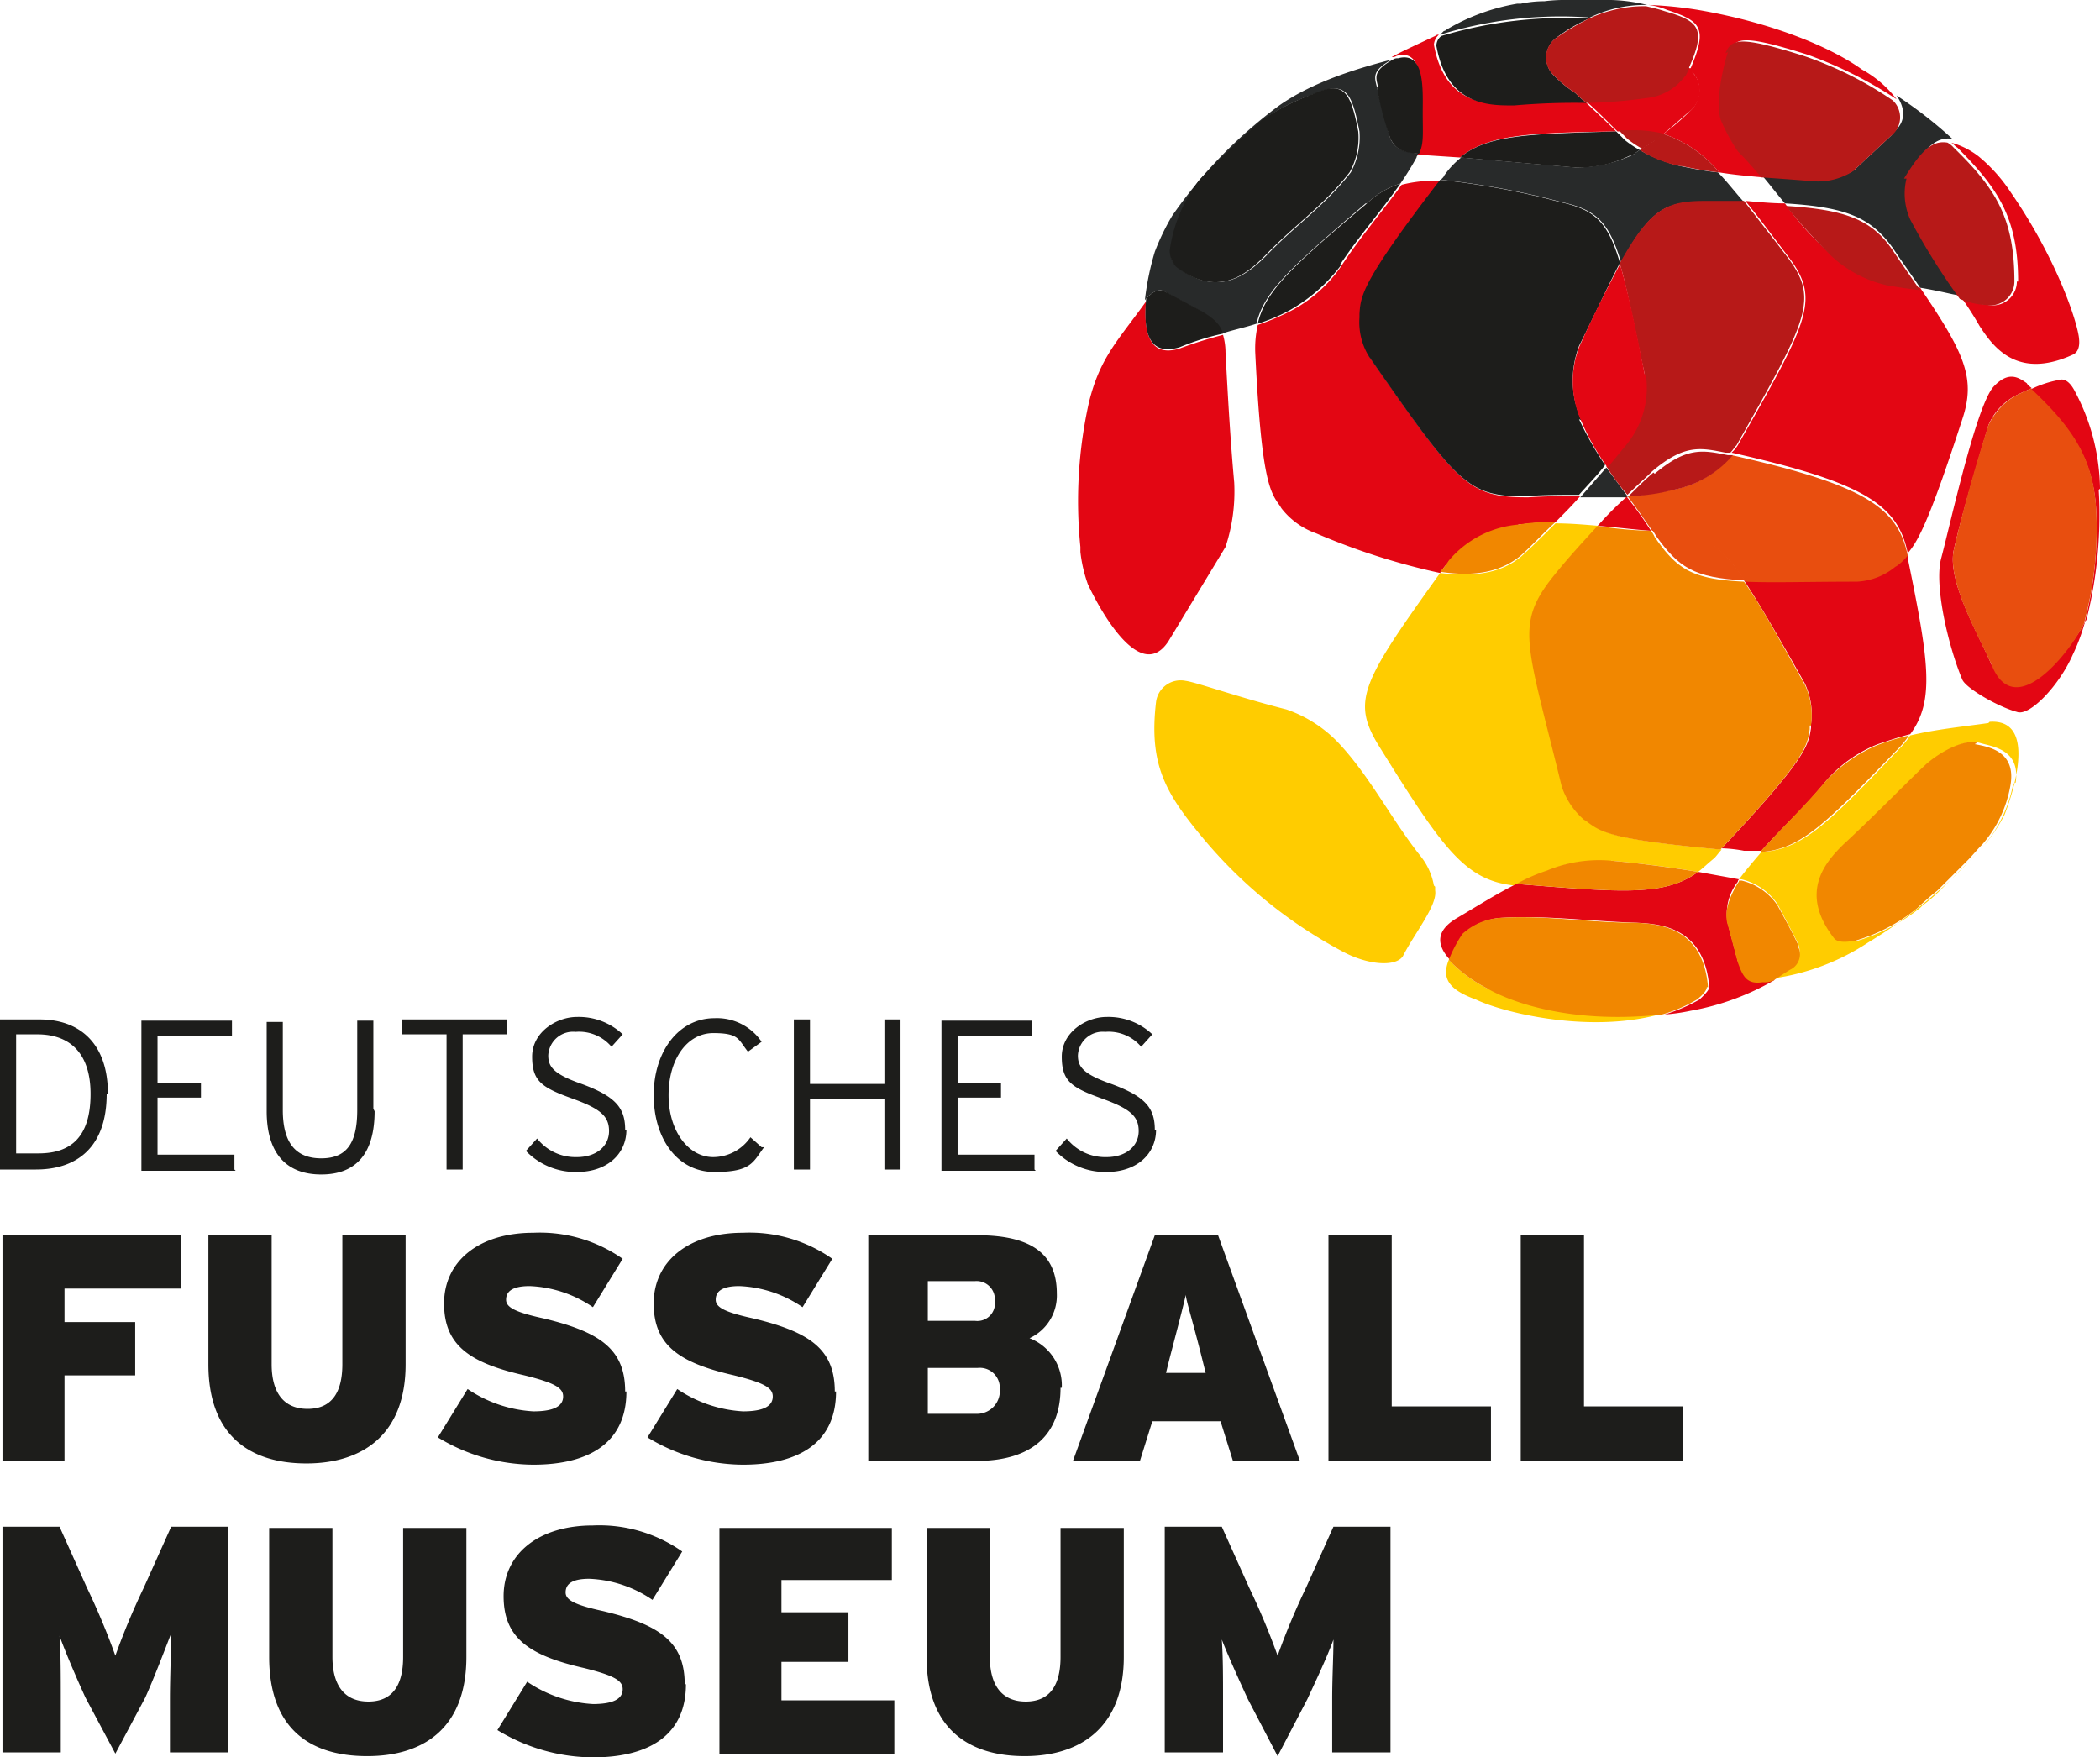 <svg xmlns="http://www.w3.org/2000/svg" viewBox="0 0 169.3 141.7">
  <g>
    <g>
      <path d="M112.1,141.3V123.1h-4.6l-2.2,4.9a57.47,57.47,0,0,0-2.3,5.5,57.47,57.47,0,0,0-2.3-5.5l-2.2-4.9H93.9v18.2h4.7V137c0-1.8,0-3.4-.1-4.8.5,1.3,1.5,3.5,2.1,4.8l2.4,4.6,2.4-4.6c.6-1.3,1.6-3.4,2.1-4.8,0,1.4-.1,3-.1,4.8v4.3Zm-21.5-7.7V123.2H85.5v10.4c0,2.2-.8,3.6-2.8,3.6s-2.9-1.4-2.9-3.6V123.2H74.7v10.4c0,5.8,3.4,8,7.9,8s8-2.3,8-8m-18.5,7.7v-4.2H63V134h5.4v-4H63v-2.6h8.9v-4.2H58v18.2H72.1Zm-16.9-5.5c0-3.4-2-4.8-6.6-5.9-2.3-.5-3-.9-3-1.5s.4-1.1,1.9-1.1a9.67,9.67,0,0,1,5.1,1.7l2.4-3.9a11.61,11.61,0,0,0-7.2-2.1c-4.4,0-7.2,2.3-7.2,5.7s2.1,4.8,6.5,5.8c2.4.6,3.1,1,3.1,1.7s-.6,1.2-2.4,1.2a10.49,10.49,0,0,1-5.3-1.8l-2.4,3.9a14.89,14.89,0,0,0,7.7,2.2c4.4,0,7.5-1.7,7.5-5.9m-17.7-2.2V123.2H32.5v10.4c0,2.2-.8,3.6-2.8,3.6s-2.9-1.4-2.9-3.6V123.2H21.7v10.4c0,5.8,3.3,8,7.9,8s8-2.3,8-8m-19.2,7.7V123.1H13.8L11.6,128a57.47,57.47,0,0,0-2.3,5.5A57.47,57.47,0,0,0,7,128l-2.2-4.9H.2v18.2H4.9V137c0-1.8,0-3.7-.1-5.1.5,1.4,1.5,3.7,2.1,5l2.4,4.5,2.4-4.5c.6-1.3,1.6-3.9,2.1-5.2,0,1.4-.1,3.5-.1,5.3v4.3Z" fill="#1d1d1b"/>
      <path d="M135.7,117.8v-4.4h-8V99.6h-5.1v18.2Zm-15.5,0v-4.4h-8V99.6h-5.1v18.2Zm-22.9-7.1H94l.3-1.2c.6-2.3,1-3.8,1.3-5.1,0,.4.5,1.9,1.3,5.1l.3,1.2Zm7.5,7.1L98.2,99.6H93.1l-6.6,18.2h5.4l1-3.2h5.5l1,3.2h5.4ZM80.6,112a1.84,1.84,0,0,1-1.8,2h-4v-3.7h4a1.61,1.61,0,0,1,1.8,1.7m-.4-7.1a1.42,1.42,0,0,1-1.6,1.6H74.8v-3.2h3.8a1.47,1.47,0,0,1,1.6,1.6m5.4,7a4.08,4.08,0,0,0-2.6-4,3.78,3.78,0,0,0,2.2-3.6c0-3-1.8-4.7-6.4-4.7H70v18.2h8.7c4.6,0,6.8-2.2,6.8-5.9m-18.2.3c0-3.4-2-4.8-6.6-5.9-2.3-.5-3-.9-3-1.5s.4-1.1,1.9-1.1a9.67,9.67,0,0,1,5.1,1.7l2.4-3.9a11.61,11.61,0,0,0-7.2-2.1c-4.4,0-7.2,2.3-7.2,5.7s2.1,4.8,6.5,5.8c2.4.6,3.1,1,3.1,1.7s-.6,1.2-2.4,1.2a10.49,10.49,0,0,1-5.3-1.8l-2.4,3.9a14.89,14.89,0,0,0,7.7,2.2c4.4,0,7.5-1.7,7.5-5.9m-17,0c0-3.4-2-4.8-6.6-5.9-2.3-.5-3-.9-3-1.5s.4-1.1,1.9-1.1a9.67,9.67,0,0,1,5.1,1.7l2.4-3.9A11.61,11.61,0,0,0,43,99.4c-4.4,0-7.2,2.3-7.2,5.7s2.1,4.8,6.5,5.8c2.4.6,3.1,1,3.1,1.7s-.6,1.2-2.4,1.2a10.49,10.49,0,0,1-5.3-1.8l-2.4,3.9a14.89,14.89,0,0,0,7.7,2.2c4.4,0,7.5-1.7,7.5-5.9M32.7,110V99.6H27.6V110c0,2.2-.8,3.6-2.8,3.6s-2.9-1.4-2.9-3.6V99.6H16.8V110c0,5.8,3.4,8,7.9,8s8-2.3,8-8m-18.1-6.1V99.6H.2v18.2h5v-6.9h5.7v-4.3H5.2v-2.7Z" fill="#1d1d1b"/>
      <path d="M93.1,91.1c0-1.8-.8-2.7-3.5-3.7-2.3-.8-2.7-1.4-2.7-2.3a2,2,0,0,1,2.2-1.9A3.43,3.43,0,0,1,92,84.4l.9-1A5.14,5.14,0,0,0,89.2,82c-1.6,0-3.6,1.2-3.6,3.2s.8,2.5,3.3,3.4c2.2.8,2.9,1.4,2.9,2.6s-1,2.1-2.6,2.1A3.94,3.94,0,0,1,86,91.8l-.9,1a5.55,5.55,0,0,0,4.1,1.7c2.5,0,4-1.5,4-3.4m-9.8,3.2V93.1H77.2V88.5h3.5V87.3H77.2V83.5h6V82.3H75.9V94.4h7.6Zm-10.8,0V82.2H71.3v5.2h-6V82.2H64V94.3h1.3V88.6h6v5.7ZM61.4,92.5l-.9-.8a3.66,3.66,0,0,1-3,1.6c-2,0-3.6-2.1-3.6-5s1.5-5,3.6-5,2,.5,2.8,1.5l1.1-.8a4.35,4.35,0,0,0-3.8-1.9c-2.9,0-4.9,2.7-4.9,6.2s1.9,6.2,4.9,6.2,3.1-.8,4-2M50.4,91.1c0-1.8-.8-2.7-3.5-3.7-2.3-.8-2.7-1.4-2.7-2.3a2,2,0,0,1,2.2-1.9,3.43,3.43,0,0,1,2.9,1.2l.9-1A5.14,5.14,0,0,0,46.5,82c-1.6,0-3.6,1.2-3.6,3.2s.8,2.5,3.3,3.4c2.2.8,2.9,1.4,2.9,2.6s-1,2.1-2.6,2.1a3.94,3.94,0,0,1-3.2-1.5l-.9,1a5.55,5.55,0,0,0,4.1,1.7c2.5,0,4-1.5,4-3.4m-9.6-7.7V82.2H32.4v1.2H36V94.3h1.3V83.4Zm-10.8,6V82.3H28.8v7.2c0,2.6-.8,3.9-2.9,3.9s-3.1-1.3-3.1-3.9V82.4H21.5v7.2c0,3.3,1.5,5.1,4.4,5.1s4.3-1.8,4.3-5.1M18.9,94.3V93.1H12.7V88.5h3.5V87.3H12.7V83.5h6V82.3H11.4V94.4H19ZM7.3,88.2c0,3.5-1.6,4.8-4.2,4.8H1.3V83.4H3c2.8,0,4.3,1.7,4.3,4.8m1.4,0c0-4.1-2.3-6-5.5-6H0V94.3H2.9c3.2,0,5.7-1.7,5.7-6.1" fill="#1d1d1b"/>
    </g>
    <g>
      <path d="M169.3,39.4a17.07,17.07,0,0,0-2-7.8c-.4-.8-.8-1-1.1-1a8.73,8.73,0,0,0-2.5.8c3.3,3.1,5.1,5.6,5.3,9.9a29.7,29.7,0,0,1-1,9.1.52.52,0,0,1,.2-.4,34.57,34.57,0,0,0,1-10.5" fill="#e30613"/>
      <path d="M136.1,5.5c.1.2.3.3.5.5a2.24,2.24,0,0,1-.4,3,18,18,0,0,1-2.1,1.8,9.89,9.89,0,0,1,4.5,3.1c1.2.2,2.4.3,3.5.4-.6-.7-1.2-1.4-1.9-2.1a9.69,9.69,0,0,1-1.4-2.6c-.5-2,.6-5.4.6-5.4.5-1.2,1.2-1.4,6.3.2A33.8,33.8,0,0,1,152.9,8a8.89,8.89,0,0,0-2.8-2.4C147.9,4,143.3,1.9,136.9.8a31.76,31.76,0,0,0-4-.4,5.62,5.62,0,0,1,1.5.4c2.7.9,3.3,1.4,1.9,4.7" fill="#e30613"/>
      <path d="M147.6,20.5a24.07,24.07,0,0,1-3.7-4.1c-1,0-2-.1-3.2-.2,1,1.2,2.1,2.7,3.4,4.4,2.7,3.5,1.8,5.1-4,15.3a2.65,2.65,0,0,1-.5.6c10.7,2.4,13.4,4.2,14.2,8.1.9-1,1.9-3.1,4.4-10.8,1.1-3.3.2-5.3-3.4-10.6-.7-.1-1.6-.3-2.7-.4a9.68,9.68,0,0,1-4.5-2.4" fill="#e30613"/>
      <path d="M162.6,22.7a1.93,1.93,0,0,1-2.2,1.9,8.73,8.73,0,0,1-2.2-.5c.5.7,1,1.5,1.4,2.2,1,1.5,2.9,4.4,7.5,2.3.7-.3.5-1.3.5-1.4-.2-1.5-1.9-6.5-5.5-11.7a12.93,12.93,0,0,0-2.6-2.9,6.36,6.36,0,0,0-2.2-1.1c.2.1.3.3.5.4,3.3,3.3,4.9,5.7,4.9,10.8" fill="#e30613"/>
      <path d="M102.1,20.6c-1.3,1.3-3.8,3.6-7.2.9a1.45,1.45,0,0,1-.5-1.3,14.25,14.25,0,0,1,2.4-5.7,48.85,48.85,0,0,1,5-4.8,15.28,15.28,0,0,1,4.1-2.1c2.7-1.2,3.1,0,3.7,3a6,6,0,0,1-.7,3.3c-2.1,2.7-4.4,4.2-6.8,6.7m8.1-4.2a6.9,6.9,0,0,1,2.7-1.6,23.92,23.92,0,0,0,1.3-2.1c0-.1.1-.2.2-.3-1.1-.2-1.8-.2-2.3-1.2,0,0-.7-2.4-1.1-4.2-.2-.8-.4-1.3,1.2-2.2-2.3.6-6.3,1.7-9.2,3.8a38,38,0,0,0-8.5,8.8,18.81,18.81,0,0,0-1.4,2.9,22.06,22.06,0,0,0-.8,3.9c.6-.7,1-.8,1.3-.8a.76.76,0,0,1,.4.2l2.8,1.5c1,.6,1.5,1.1,1.7,1.8.9-.3,1.9-.5,2.8-.8.6-2.7,3.1-4.8,8.8-9.7" fill="#282a2a"/>
      <path d="M152.5,10.9l-3,2.8a5.24,5.24,0,0,1-3.4.8c-1.3,0-2.6-.2-4-.3.6.7,1.2,1.5,1.8,2.2,4.9.3,6.9,1.1,8.7,3.6.8,1.2,1.6,2.3,2.2,3.2,1.8.3,2.8.6,3.1.6h.3a52.75,52.75,0,0,1-4-6.4,4.51,4.51,0,0,1-.3-3.3c1.3-2.3,2.3-3.1,3.5-2.9a34.33,34.33,0,0,0-4.5-3.5c1.3,1.9-.2,2.9-.2,2.9" fill="#282a2a"/>
      <path d="M139.3,4.2s-1.1,3.4-.6,5.4a14.07,14.07,0,0,0,1.4,2.6c.7.7,1.3,1.4,1.9,2.1,1.4.1,2.8.2,4,.3a5.24,5.24,0,0,0,3.4-.8l3-2.8a1.89,1.89,0,0,0,.2-2.9,29.57,29.57,0,0,0-7.2-3.6c-5.1-1.6-5.8-1.4-6.3-.2" fill="#b71918"/>
      <path d="M143.9,16.5a47.22,47.22,0,0,0,3.7,4.1,9.68,9.68,0,0,0,4.5,2.4c1.1.2,1.9.3,2.7.4-.7-1-1.4-2-2.2-3.2-1.7-2.5-3.8-3.3-8.7-3.6" fill="#b71918"/>
      <path d="M153.7,14.4a5.1,5.1,0,0,0,.3,3.3,52.75,52.75,0,0,0,4,6.4,6.31,6.31,0,0,0,2.2.5,1.93,1.93,0,0,0,2.2-1.9c0-5.1-1.5-7.5-4.9-10.8a1.76,1.76,0,0,0-.5-.4c-1.2-.2-2.1.6-3.5,2.9" fill="#b71918"/>
      <path d="M128,1.5A10.23,10.23,0,0,1,132.8.4a13.52,13.52,0,0,0-2.9-.4h-3.6a12.72,12.72,0,0,0-1.8.1,9,9,0,0,0-1.9.2h-.3a16.61,16.61,0,0,0-5.7,2.1.35.35,0,0,1-.2.1l-.3.3A32.73,32.73,0,0,1,128,1.4" fill="#282a2a"/>
      <path d="M129,1.6c4.1.3,4.5.9,7.1,4,1.5-3.3.9-3.9-1.9-4.7-.6-.2-1.1-.3-1.5-.4a10.5,10.5,0,0,0-4.8,1.1h1" fill="#b71918"/>
      <path d="M130.6,21.3c2.4-4.3,3.6-5.1,6.8-5h3.2c-.8-.9-1.4-1.7-2.1-2.4-1-.1-2-.3-3-.5a12.13,12.13,0,0,1-3.3-1.3c-.2.1-.4.3-.6.4a10.82,10.82,0,0,1-4.6,1l-9.2-.8a6.73,6.73,0,0,0-1.4,1.5c0,.1-.2.2-.2.3a62.9,62.9,0,0,1,9.7,1.8c2.7.6,3.8,1.5,4.8,4.9" fill="#282a2a"/>
      <path d="M131.2,40c-.6-.8-1.1-1.5-1.7-2.3l-2.1,2.4h3.8" fill="#282a2a"/>
      <path d="M135.6,13.4c1,.2,2,.4,3,.5a9.89,9.89,0,0,0-4.5-3.1,20.15,20.15,0,0,1-1.9,1.3,9.52,9.52,0,0,0,3.3,1.3" fill="#b71918"/>
      <path d="M130.6,21.3c.6,2,1.1,4.8,2,8.9a7.52,7.52,0,0,1-1.7,5.7,21,21,0,0,1-1.4,1.7,19.52,19.52,0,0,0,1.7,2.3h0c.7-.7,1.4-1.3,2-1.9,2.6-2.2,3.9-1.9,5.9-1.5h.4c.2-.2.3-.4.5-.6,5.8-10.3,6.7-11.8,4-15.3-1.3-1.7-2.4-3.1-3.4-4.4h-3.2c-3.1,0-4.4.7-6.8,5" fill="#b71918"/>
      <path d="M162.3,63.2a10.67,10.67,0,0,1-2.3,4.9c-.4.4-.8.9-1.2,1.3l-1.2,1.2-1.2,1.2A12,12,0,0,1,155,73l-.2.2a15,15,0,0,1-5.2,2.7h-.2c-.7,0-1,0-1.3-.2-3.1-3.9-.6-6.3.7-7.6,2.5-2.3,5.1-5.1,6.7-6.5,1.3-1.2,3.1-2,4.1-1.7s3.3.5,2.9,3.2m-2.2-4.8c-2.1.3-4.2.5-6.3,1a7,7,0,0,1-.8,1c-5.8,6.1-7.9,8.2-11.2,8.4-.6.7-1.2,1.4-1.8,2.2h.2a4.89,4.89,0,0,1,2.9,2s1.6,3,1.7,3.3a1.49,1.49,0,0,1-.7,1.8c-.4.3-.9.6-1.4.9a18.59,18.59,0,0,0,7.7-2.9,38.85,38.85,0,0,0,9.2-7.7l.3-.3a13.09,13.09,0,0,0,1.5-2.3s3.2-7.8-1.2-7.5" fill="#fc0"/>
      <path d="M115.6,71.4a5.28,5.28,0,0,0-1.1-2.4c-2.3-2.9-4-6.3-6.5-9a10.52,10.52,0,0,0-4.3-2.8c-3.6-.9-7.3-2.2-8.1-2.3a2,2,0,0,0-2.4,1.7c-.6,5.1.8,7.4,3.8,11a37.55,37.55,0,0,0,11.2,9.1c2,1.1,4.3,1.3,4.9.4.9-1.8,2.8-4.1,2.6-5.3v-.3" fill="#fc0"/>
      <path d="M129.9,69.4c2.2.2,4.6.5,7,.9.4-.3.8-.7,1.3-1.1.2-.2.4-.5.6-.7-8.8-.8-9.6-1.4-10.7-2.2a1.44,1.44,0,0,1-.3-.2,5.18,5.18,0,0,1-1.8-2.7c-2.9-11.5-3.8-13-.7-16.9a50.12,50.12,0,0,1,3.6-4.1c-1.2-.1-2.3-.2-3.5-.2-1,1-1.9,1.9-2.8,2.7-1.7,1.4-3.9,1.6-6.5,1.3-6.3,8.8-7.2,10.3-4.9,14,5.1,8.2,6.9,10.8,10.9,11.2a18.89,18.89,0,0,1,2.5-1.1,9.74,9.74,0,0,1,5.2-.8" fill="#fc0"/>
      <path d="M119.9,79.7a11.54,11.54,0,0,1-3.1-2.3c-.6,1.5,0,2.4,2.2,3.2,2.3,1.1,9.4,2.8,15.1,1.1-9.2,1-14.1-2.1-14.1-2.1" fill="#fc0"/>
      <path d="M92.4,24.2v.1c-2.3,3.2-3.7,4.5-4.6,8.1a36.54,36.54,0,0,0-.7,11.7v.4a11.57,11.57,0,0,0,.6,2.6s3.9,8.6,6.5,4.6l4.6-7.6a14.22,14.22,0,0,0,.7-5.2c-.3-3.3-.5-6.7-.7-10.5a5.21,5.21,0,0,0-.2-1.4,35.8,35.8,0,0,0-3.5,1.1c-2.6.8-2.9-1.6-2.7-3.9" fill="#e30613"/>
      <path d="M96.9,25.1l-2.8-1.5c-.1,0-.3-.2-.4-.2-.3,0-.7,0-1.3.7-.2,2.3,0,4.7,2.7,3.9a20.36,20.36,0,0,1,3.5-1.1c-.2-.7-.7-1.2-1.7-1.8" fill="#1d1d1b"/>
      <path d="M114.6,9.2a9.33,9.33,0,0,1-.3,3.3h.4l3,.2c2.2-1.8,5.3-2,12.6-2.1-1.1-1.1-1.9-1.8-2.5-2.4a56.2,56.2,0,0,0-5.8.2c-1.9,0-5.5.2-6.4-4.8a1.2,1.2,0,0,1,.4-.8.37.37,0,0,0-.3.1c-1.7.8-2.8,1.3-3.5,1.7a.6.6,0,0,0,.4-.1c2.2-.6,1.9,2.6,2,4.4" fill="#e30613"/>
      <path d="M134.1,10.8c1.1-.9,1.7-1.5,2.1-1.8a2.14,2.14,0,0,0,.4-3c-.2-.2-.3-.4-.5-.5,0,.2-.2.4-.3.6a5.81,5.81,0,0,1-3,1.7,27,27,0,0,1-4.9.4c.6.5,1.4,1.3,2.5,2.4h1.2a6.88,6.88,0,0,1,2.5.3" fill="#e30613"/>
      <path d="M111,7a24.27,24.27,0,0,0,1.1,4.2c.5,1,1.2,1.1,2.3,1.2.4-.8.3-1.6.3-3.3,0-1.9.2-5-2-4.4a.6.6,0,0,0-.4.1c-1.6.9-1.4,1.4-1.2,2.2" fill="#1d1d1b"/>
      <path d="M122.1,8.5a55.24,55.24,0,0,1,5.8-.2,10.53,10.53,0,0,1-.9-.8,10,10,0,0,1-1.9-1.6,2,2,0,0,1,.3-2.8,12.75,12.75,0,0,1,2.7-1.6,34.74,34.74,0,0,0-11.9,1.4,1,1,0,0,0-.4.8c.9,5,4.5,4.8,6.4,4.8" fill="#1d1d1b"/>
      <path d="M135.9,6.1l.3-.6c-2.6-3.1-3-3.6-7.1-4h-1a20.93,20.93,0,0,0-2.7,1.6,1.94,1.94,0,0,0-.3,2.8A10,10,0,0,0,127,7.5a10.53,10.53,0,0,0,.9.8,40.45,40.45,0,0,0,4.9-.4,4.42,4.42,0,0,0,3-1.7" fill="#b71918"/>
      <path d="M131.6,12.5c.2-.1.4-.3.6-.4a8.34,8.34,0,0,1-1.2-.8l-.7-.7c-7.3.2-10.4.3-12.6,2.1l9.2.8a9.27,9.27,0,0,0,4.6-1" fill="#1d1d1b"/>
      <path d="M132.3,12.1c.7-.5,1.4-.9,1.9-1.3a10.07,10.07,0,0,0-2.5-.3h-1.2l.7.7a8.34,8.34,0,0,0,1.2.8" fill="#b71918"/>
      <path d="M122.4,42.3c1-.1,2-.2,3-.2.7-.7,1.4-1.4,2-2.1-1.4,0-2.8,0-4.2.1-4.9,0-5.6-1-12.7-11.2a5.45,5.45,0,0,1-.8-3.2v-.3c.1-1.5.2-2.5,6.5-10.8a10.23,10.23,0,0,0-3.2.3c-1.6,2.2-3.4,4.3-4.9,6.6a11.24,11.24,0,0,1-4.1,3.6,20.29,20.29,0,0,1-2.6,1.1,8.58,8.58,0,0,0-.2,2.3c.5,10.3,1.2,11.2,2,12.3a1.44,1.44,0,0,0,.2.3,6.1,6.1,0,0,0,2.7,1.9,54.42,54.42,0,0,0,10,3.2,5.5,5.5,0,0,1,.7-.9,8,8,0,0,1,5.6-2.9" fill="#e30613"/>
      <path d="M108,21.4c1.5-2.3,3.3-4.3,4.9-6.6a6.9,6.9,0,0,0-2.7,1.6c-5.8,4.9-8.2,7-8.8,9.7A14.45,14.45,0,0,0,104,25a13.46,13.46,0,0,0,4.1-3.6" fill="#1d1d1b"/>
      <path d="M127.5,33.9a7.81,7.81,0,0,1-.2-6c1.4-2.8,2.4-5,3.3-6.7-1-3.4-2.1-4.3-4.8-4.9a62.9,62.9,0,0,0-9.7-1.8c-6.3,8.2-6.4,9.3-6.5,10.8v.3a5.26,5.26,0,0,0,.8,3.2c7.1,10.2,7.9,11.3,12.7,11.2,1.4-.1,2.8-.1,4.2-.1.7-.8,1.5-1.6,2.1-2.4a27.06,27.06,0,0,1-2.1-3.7" fill="#1d1d1b"/>
      <path d="M132.6,30.2c-.8-4.1-1.4-6.9-2-8.9-.9,1.7-2,3.8-3.3,6.7a7.79,7.79,0,0,0,.2,6,19.5,19.5,0,0,0,2.1,3.7L131,36a7.21,7.21,0,0,0,1.7-5.7" fill="#e30613"/>
      <path d="M122.6,44.8c.9-.8,1.8-1.8,2.8-2.7a15.14,15.14,0,0,0-3,.2,8.23,8.23,0,0,0-5.6,2.9,5.5,5.5,0,0,1-.7.9c2.6.4,4.8.1,6.5-1.3" fill="#f18700"/>
      <path d="M108.8,13.9a5.71,5.71,0,0,0,.7-3.3c-.6-3.1-1.1-4.2-3.7-3a18.9,18.9,0,0,0-4.1,2.1,64.85,64.85,0,0,0-5,4.8,11.91,11.91,0,0,0-2.4,5.7,2,2,0,0,0,.5,1.3c3.5,2.7,5.9.4,7.2-.9,2.4-2.5,4.7-4,6.8-6.7" fill="#1d1d1b"/>
      <path d="M140.1,77.5l-.8-3a4.12,4.12,0,0,1,.8-3.4.31.31,0,0,1,.1-.2l-3.3-.6c-2.6,1.9-5.8,1.7-14.3,1h-.4c-1.6.8-3,1.7-4.7,2.7-1.9,1.1-1.6,2.3-.6,3.4a10.76,10.76,0,0,1,1.1-2.1,5,5,0,0,1,3.2-1.3c3.6-.2,7.1.3,10.7.4,1.9.1,5.5.3,5.9,5.2,0,.3-.8,1-.8,1a13.9,13.9,0,0,1-2.8,1.2,15.17,15.17,0,0,0,2.1-.3,20.61,20.61,0,0,0,6.8-2.5,2.2,2.2,0,0,0-.8.1c-1.3.2-1.5-.5-2-1.6" fill="#e30613"/>
      <path d="M145,76.3c-.1-.4-1.7-3.3-1.7-3.3a4.89,4.89,0,0,0-2.9-2h-.2a.31.31,0,0,1-.1.2c-.1.2-1.3,2-.8,3.4l.8,3c.4,1.1.7,1.8,2,1.6a2,2,0,0,0,.8-.1c.5-.3.9-.6,1.4-.9a1.38,1.38,0,0,0,.7-1.8" fill="#f18700"/>
      <path d="M136.9,70.3c-2.5-.4-4.8-.7-7-.9a10.88,10.88,0,0,0-5.2.8,14.46,14.46,0,0,0-2.5,1.1h.4c8.6.7,11.7.9,14.3-1" fill="#f18700"/>
      <path d="M137.7,79.6c-.4-4.9-4-5.1-5.9-5.2-3.6,0-7.1-.6-10.7-.4a5,5,0,0,0-3.2,1.3,10.76,10.76,0,0,0-1.1,2.1,11.54,11.54,0,0,0,3.1,2.3s4.9,3.1,14.1,2.1a11.82,11.82,0,0,0,2.8-1.2s.8-.6.8-1" fill="#f18700"/>
      <path d="M160.6,53.7c-1-2.4-3.6-6.7-3.1-9.3.7-3.1,1.9-7,2.8-10.1a4.78,4.78,0,0,1,2.2-2.4s.6-.3,1.3-.6c-.1-.1-.3-.2-.4-.4-.7-.5-1.5-1-2.7.3-1.4,1.6-3.5,11.2-4.2,13.8-.6,2.2.6,7.2,1.7,9.8.3.7,2.9,2.2,4.4,2.6,1,.4,3.4-2.1,4.5-4.6a15.48,15.48,0,0,0,1-2.7c-1,2.1-5.6,8-7.4,3.4" fill="#e30613"/>
      <path d="M163.8,31.3c-.7.3-1.3.6-1.3.6a5.36,5.36,0,0,0-2.2,2.4c-1,3.1-2.1,7-2.8,10.1-.5,2.6,2.1,7,3.1,9.3,1.9,4.6,6.4-1.3,7.4-3.4a29.31,29.31,0,0,0,1-9.1c-.2-4.3-2-6.8-5.3-9.9" fill="#e84e0f"/>
      <path d="M153,45.4a1.44,1.44,0,0,0-.3.2,5.75,5.75,0,0,1-3.1,1.2c-4.1,0-6.9.1-9,0,1.2,1.8,2.7,4.4,4.9,8.3a5.78,5.78,0,0,1,.5,3.3v.3c-.2,1.4-.4,2.5-7.2,9.7a11,11,0,0,1,1.8.2H142c1.7-1.9,3.5-3.5,5.1-5.5a10.78,10.78,0,0,1,4.3-3.1c.9-.3,1.8-.6,2.6-.8,2-2.7,1.5-5.9-.2-14.2v-.3a4.62,4.62,0,0,1-.7.7" fill="#e30613"/>
      <path d="M131.2,40a27.15,27.15,0,0,0-2.4,2.4c1.4.1,2.9.3,4.3.4a28.32,28.32,0,0,0-2-2.8" fill="#e30613"/>
      <path d="M139.6,36.7a8,8,0,0,1-4.8,2.8,22.26,22.26,0,0,1-3.6.5h0c.7.9,1.3,1.8,2,2.8h.8c3.1.3,4.5.8,6.7,4.1,2.1.1,5,0,9,0a5.28,5.28,0,0,0,3.1-1.2,1.44,1.44,0,0,0,.3-.2,4.62,4.62,0,0,0,.7-.7c-.8-3.9-3.5-5.7-14.2-8.1" fill="#e84e0f"/>
      <path d="M133.3,38.1c-.7.6-1.3,1.2-2,1.9a14.87,14.87,0,0,0,3.6-.5,8.36,8.36,0,0,0,4.8-2.8h-.4c-2-.4-3.3-.7-5.9,1.5" fill="#b71918"/>
      <path d="M147,63.2c-1.6,1.9-3.4,3.6-5.1,5.5,3.3-.2,5.3-2.3,11.2-8.4a7,7,0,0,0,.8-1,19.75,19.75,0,0,0-2.6.8,12,12,0,0,0-4.3,3.1" fill="#f18700"/>
      <path d="M146,58.5a5.78,5.78,0,0,0-.5-3.3c-2.2-3.9-3.6-6.5-4.9-8.3-4.2-.2-5.4-1-7.2-3.6a2.19,2.19,0,0,0-.3-.5,31.25,31.25,0,0,1-4.3-.4c-1.2,1.3-2.4,2.6-3.6,4.1-3.1,3.9-2.1,5.4.7,16.9a6.09,6.09,0,0,0,1.8,2.7,1.44,1.44,0,0,1,.3.2c1.1.8,1.9,1.4,10.7,2.2,6.8-7.2,7-8.3,7.2-9.7v-.3" fill="#f18700"/>
      <path d="M140.7,46.8c-2.2-3.2-3.5-3.8-6.7-4.1h-.8c.1.2.2.3.3.5,1.8,2.5,3,3.4,7.2,3.6" fill="#e84e0f"/>
      <path d="M159.4,59.9c-.9-.3-2.7.5-4.1,1.7-1.5,1.4-4.2,4.2-6.7,6.5-1.3,1.3-3.7,3.8-.7,7.6.2.2.6.3,1.3.2h.2a14.23,14.23,0,0,0,5.2-2.7l.2-.2c.9-.8.9-.8,1.4-1.2l1.2-1.2,1.2-1.2c.4-.4.8-.9,1.2-1.3a9.76,9.76,0,0,0,2.3-4.9c.4-2.7-1.9-3-2.9-3.2" fill="#f18700"/>
    </g>
  </g>
</svg>
